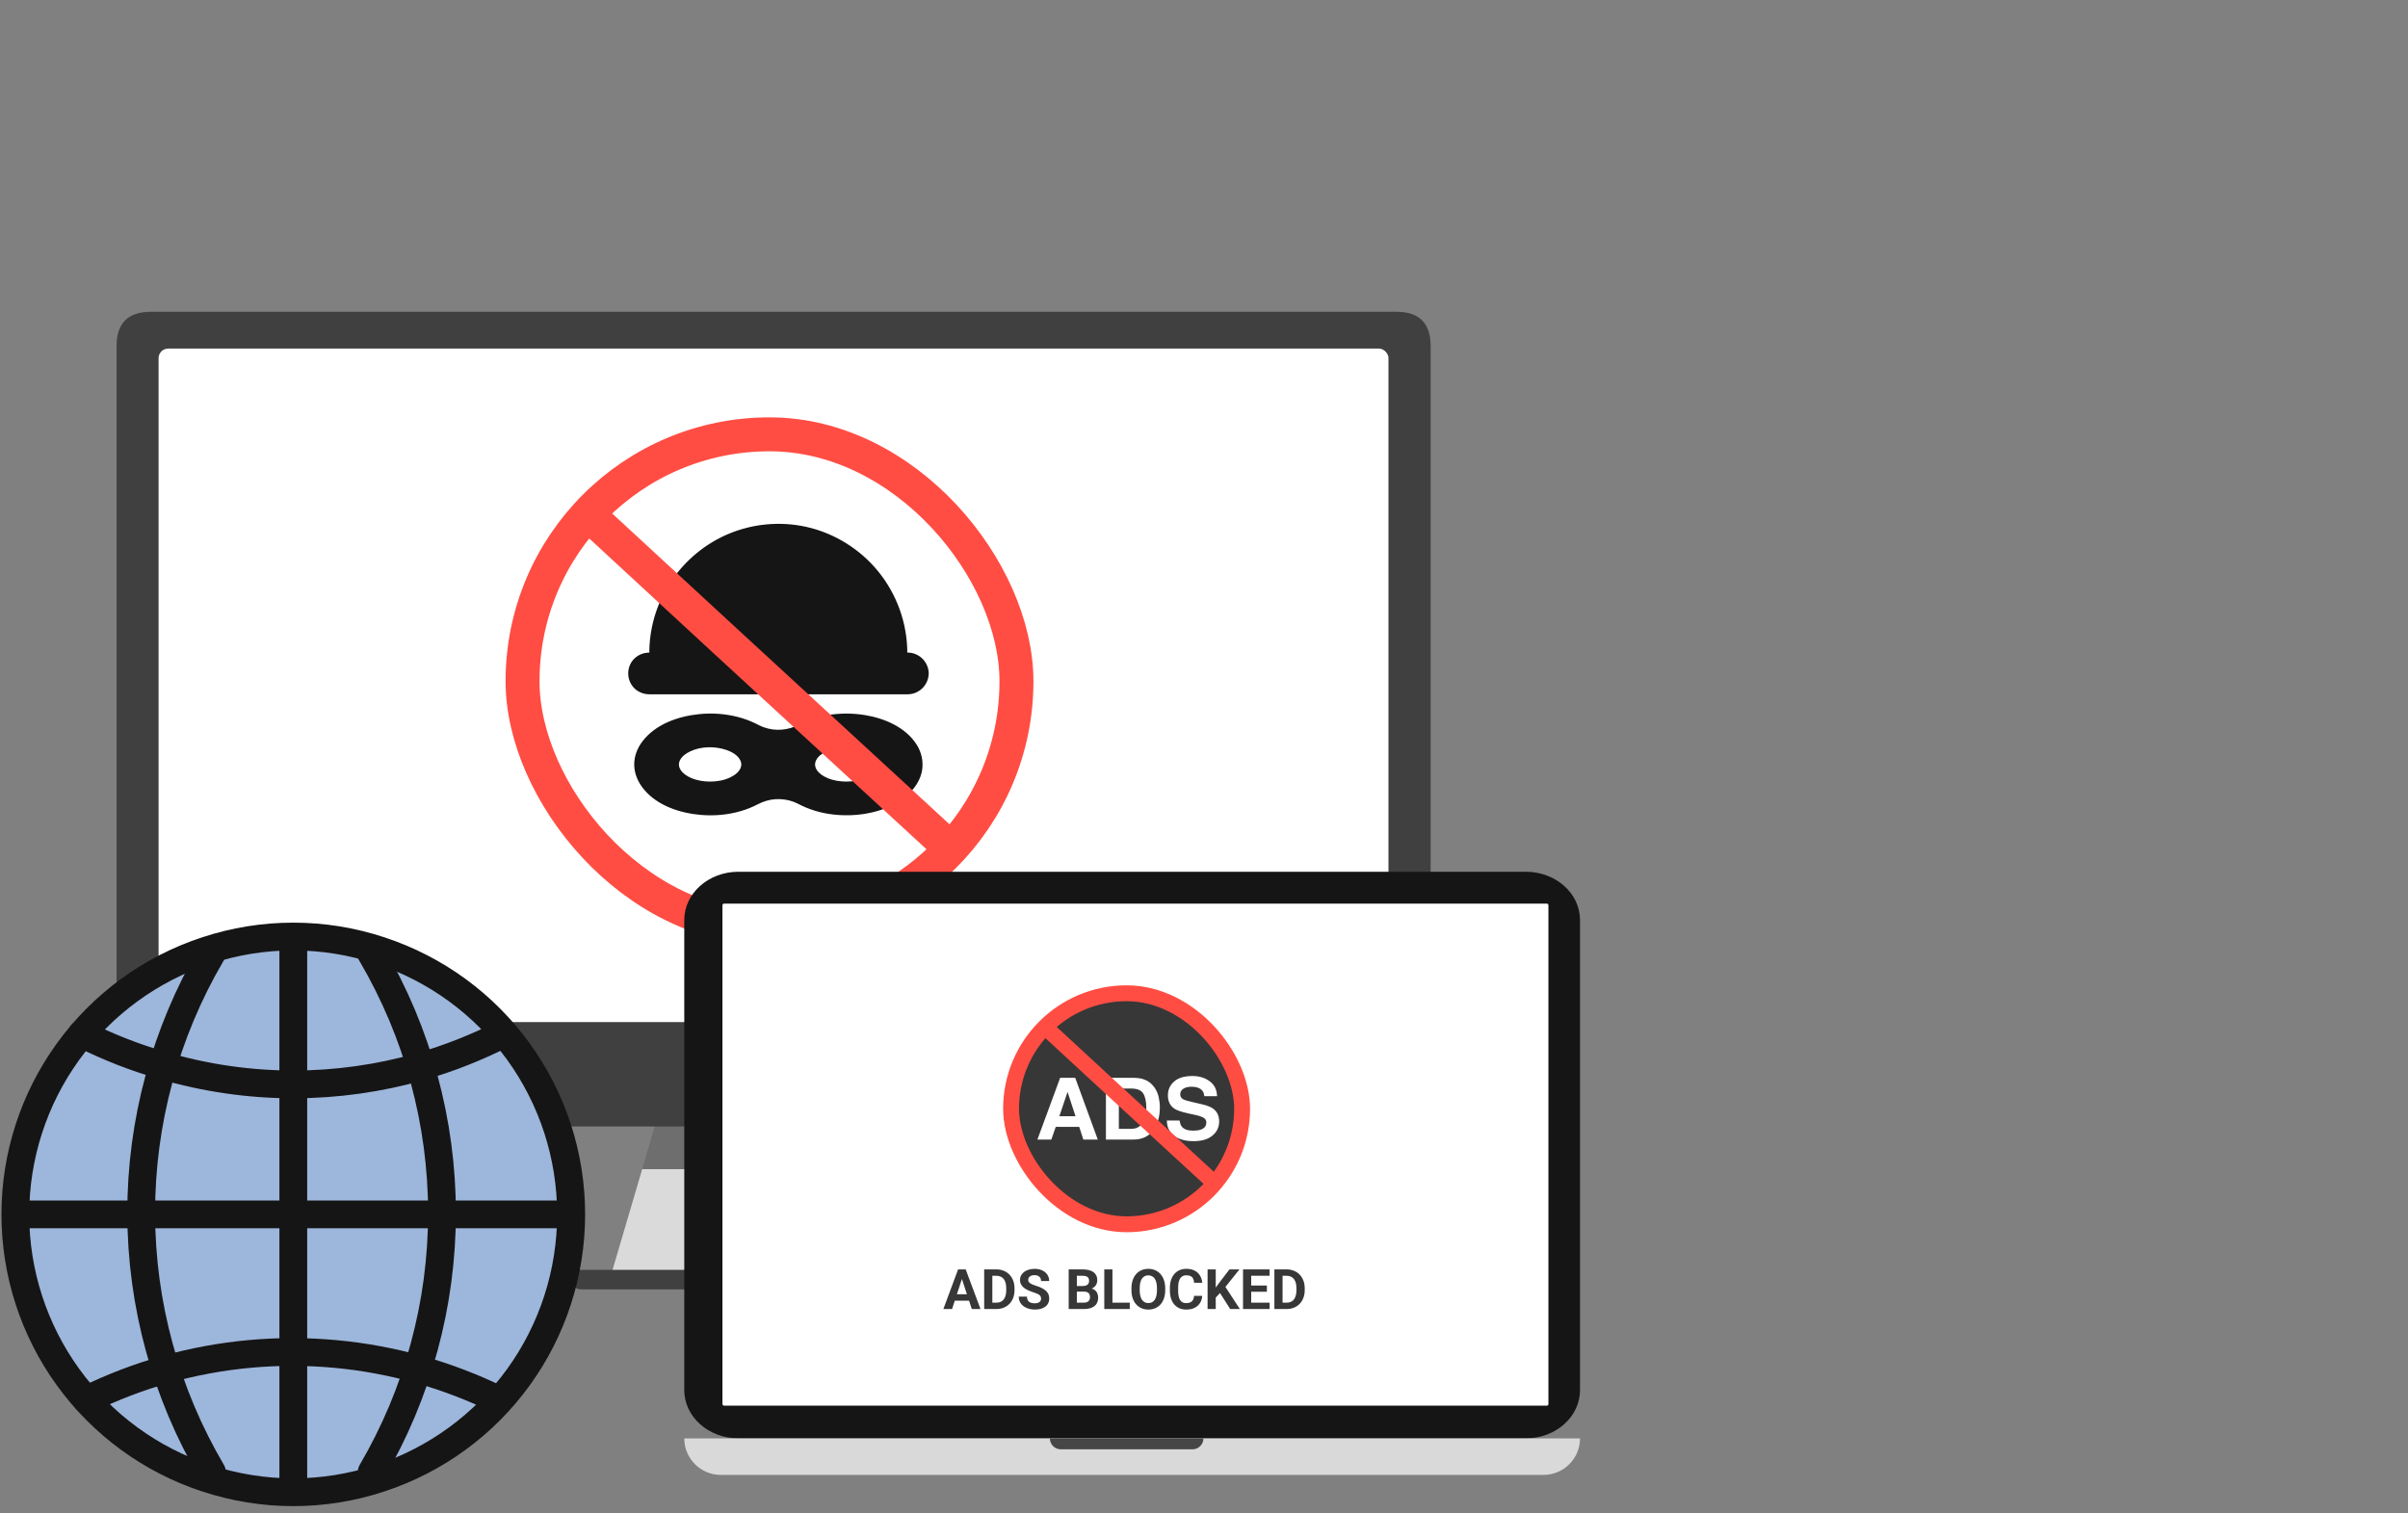 <svg width="479" height="301" viewBox="0 0 479 301" fill="none" xmlns="http://www.w3.org/2000/svg">
<rect x="0" y="0" width="479" height="301" fill="#808080" stroke="none"/>
<path d="M127.747 232.586L121.279 254.564H187.621L181.153 232.586H127.747Z" fill="#DADADA"/>
<path d="M131.081 221.277L127.75 232.586H181.156L177.845 221.277H131.081Z" fill="#6E6E6E"/>
<path d="M114.165 253.197C113.985 253.377 113.842 253.591 113.746 253.827C113.649 254.063 113.601 254.316 113.604 254.571C113.6 254.824 113.648 255.074 113.744 255.307C113.841 255.54 113.984 255.751 114.165 255.927C114.343 256.112 114.556 256.26 114.793 256.36C115.029 256.46 115.283 256.51 115.54 256.508H192.997C193.507 256.495 193.992 256.287 194.352 255.927C194.713 255.566 194.921 255.081 194.933 254.571C194.935 254.315 194.885 254.06 194.785 253.824C194.685 253.587 194.538 253.374 194.352 253.197C194.177 253.015 193.966 252.872 193.733 252.775C193.5 252.679 193.249 252.631 192.997 252.635H115.54C115.285 252.632 115.032 252.68 114.796 252.777C114.56 252.873 114.345 253.016 114.165 253.197Z" fill="#404040"/>
<path d="M284.582 68.83C284.582 64.299 282.317 62.033 277.786 62.033H29.988C25.457 62.033 23.191 64.299 23.191 68.83V217.309C23.191 221.84 25.457 224.105 29.988 224.105H277.786C282.317 224.105 284.582 221.84 284.582 217.309V68.83ZM273.778 69.779C274.933 69.779 275.869 70.715 275.869 71.87V195.486C275.869 196.641 274.933 197.577 273.778 197.577H33.996C32.841 197.577 31.904 196.641 31.904 195.486V71.87C31.904 70.715 32.841 69.779 33.996 69.779H273.778Z" fill="#404040"/>
<path d="M271.683 197.578C273.993 197.578 275.865 195.706 275.865 193.396V73.962C275.865 71.652 273.993 69.779 271.683 69.779H36.083C33.773 69.779 31.9 71.652 31.9 73.962V193.396C31.9 195.706 33.773 197.578 36.083 197.578H271.683Z" fill="white"/>
<g clip-path="url(#clip0_48_613)">
<path d="M31.545 69.352H276.191V201.433C276.191 202.485 275.338 203.338 274.286 203.338H33.45C32.398 203.338 31.545 202.485 31.545 201.433V69.352Z" fill="white"/>
<rect x="103.945" y="86.406" width="98.251" height="98.252" rx="49.126" stroke="#FF4D43" stroke-width="6.753"/>
<path d="M168.341 142.627C164.871 142.627 161.68 143.425 159.187 144.754C156.441 146.217 153.151 146.217 150.406 144.754C147.913 143.425 144.722 142.627 141.252 142.627C133.255 142.627 126.773 146.861 126.773 152.08C126.773 157.298 133.261 161.533 141.258 161.533C144.728 161.533 147.919 160.735 150.412 159.405C153.158 157.943 156.448 157.943 159.194 159.405C161.686 160.735 164.877 161.533 168.347 161.533C176.344 161.533 182.826 157.298 182.826 152.08C182.826 146.861 176.338 142.627 168.341 142.627ZM141.258 156.148C137.469 156.148 134.392 154.327 134.392 152.08C134.392 149.833 137.463 148.011 141.258 148.011C145.054 148.011 148.125 149.833 148.125 152.08C148.125 154.327 145.048 156.148 141.258 156.148ZM168.341 156.148C164.552 156.148 161.474 154.327 161.474 152.08C161.474 149.833 164.545 148.011 168.341 148.011C172.136 148.011 175.208 149.833 175.208 152.08C175.208 154.327 172.13 156.148 168.341 156.148Z" fill="#151515"/>
<path d="M168.38 141.961C165.754 141.967 163.095 142.393 160.649 143.37C159.512 143.822 158.462 144.487 157.285 144.832C156.128 145.171 154.912 145.271 153.715 145.118C153.104 145.038 152.499 144.886 151.914 144.679C151.342 144.48 150.824 144.188 150.285 143.928C149.168 143.383 147.998 142.958 146.802 142.645C144.276 141.994 141.61 141.808 139.018 142.08C134.903 142.506 130.442 144.055 127.83 147.445C126.766 148.821 126.108 150.509 126.161 152.264C126.214 154.039 126.959 155.675 128.076 157.031C130.801 160.334 135.368 161.797 139.496 162.129C142.102 162.342 144.774 162.109 147.287 161.385C148.464 161.046 149.614 160.594 150.697 160.029C151.781 159.464 152.951 159.085 154.181 158.998C155.417 158.912 156.647 159.078 157.817 159.497C158.382 159.703 158.9 159.995 159.439 160.255C159.997 160.521 160.569 160.767 161.147 160.973C163.607 161.87 166.266 162.242 168.878 162.189C173.166 162.096 177.853 160.826 180.97 157.722C182.2 156.492 183.164 154.923 183.43 153.188C183.696 151.453 183.31 149.718 182.393 148.223C180.226 144.699 175.925 142.878 171.996 142.253C170.8 142.06 169.59 141.967 168.38 141.961C167.522 141.961 167.522 143.29 168.38 143.29C172.408 143.297 176.862 144.36 179.86 147.206C181.037 148.322 181.848 149.625 182.134 151.214C182.24 151.819 182.2 152.69 182.054 153.321C181.868 154.112 181.595 154.731 181.143 155.422C180.226 156.831 178.797 157.961 177.288 158.779C175.433 159.783 173.359 160.388 171.272 160.68C168.845 161.013 166.332 160.926 163.939 160.408C162.809 160.162 161.679 159.823 160.615 159.351C159.492 158.859 158.455 158.247 157.252 157.948C154.786 157.336 152.253 157.715 150.013 158.885C147.925 159.975 145.579 160.587 143.239 160.787C138.951 161.165 134.271 160.361 130.755 157.755C130.083 157.257 129.458 156.658 128.933 156C128.508 155.468 128.062 154.697 127.843 154.086C127.564 153.308 127.457 152.676 127.484 151.865C127.511 151.187 127.697 150.383 127.963 149.771C129.465 146.395 133.294 144.56 136.764 143.782C139.117 143.257 141.564 143.164 143.957 143.456C145.16 143.603 146.356 143.868 147.507 144.241C148.045 144.414 148.577 144.606 149.095 144.839C149.614 145.072 150.106 145.351 150.618 145.584C152.911 146.634 155.55 146.82 157.95 146.022C159.06 145.657 160.057 145.025 161.141 144.6C162.264 144.161 163.427 143.842 164.611 143.623C165.854 143.396 167.11 143.297 168.367 143.29C169.237 143.29 169.237 141.961 168.38 141.961Z" fill="#151515"/>
<path d="M141.253 155.494C139.99 155.487 138.72 155.294 137.55 154.802C136.712 154.457 135.855 153.898 135.403 153.187C135.35 153.101 135.296 153.008 135.25 152.915C135.23 152.875 135.21 152.835 135.19 152.788C135.23 152.875 135.183 152.768 135.183 152.762C135.104 152.529 135.07 152.369 135.057 152.223C135.044 151.997 135.057 151.864 135.09 151.738C135.11 151.651 135.13 151.565 135.163 151.479C135.21 151.332 135.183 151.399 135.25 151.259C135.655 150.455 136.433 149.903 137.284 149.491C139.471 148.447 142.243 148.427 144.51 149.205C145.447 149.524 146.365 150.023 146.976 150.801C147.176 151.06 147.342 151.379 147.422 151.731C147.455 151.871 147.468 151.984 147.455 152.217C147.455 152.263 147.448 152.303 147.441 152.349C147.455 152.243 147.441 152.349 147.435 152.369C147.408 152.489 147.375 152.609 147.342 152.722C147.308 152.828 147.322 152.795 147.249 152.934C147.189 153.047 147.122 153.16 147.049 153.267C146.943 153.42 146.797 153.579 146.624 153.752C146.238 154.124 145.766 154.41 145.268 154.656C144.025 155.261 142.615 155.487 141.253 155.494C140.395 155.5 140.395 156.83 141.253 156.823C142.755 156.817 144.257 156.551 145.64 155.946C146.69 155.487 147.707 154.776 148.306 153.772C148.864 152.828 148.917 151.711 148.465 150.714C147.987 149.664 146.989 148.886 145.972 148.388C143.406 147.125 140.136 147.005 137.457 147.989C135.429 148.733 133.056 150.588 133.874 153.047C134.279 154.277 135.323 155.175 136.446 155.746C137.922 156.498 139.597 156.81 141.246 156.817C142.11 156.823 142.11 155.494 141.253 155.494ZM168.335 155.494C167.072 155.487 165.802 155.294 164.632 154.802C163.794 154.457 162.937 153.898 162.485 153.187C162.432 153.101 162.379 153.008 162.332 152.915C162.312 152.875 162.292 152.835 162.272 152.788C162.312 152.875 162.266 152.768 162.266 152.762C162.186 152.529 162.152 152.369 162.139 152.223C162.126 151.997 162.139 151.864 162.172 151.738C162.192 151.651 162.212 151.565 162.246 151.479C162.292 151.332 162.266 151.399 162.332 151.259C162.737 150.455 163.515 149.903 164.366 149.491C166.553 148.447 169.325 148.427 171.592 149.205C172.529 149.524 173.447 150.023 174.058 150.801C174.258 151.06 174.424 151.379 174.504 151.731C174.537 151.871 174.55 151.984 174.537 152.217C174.537 152.263 174.53 152.303 174.524 152.349C174.537 152.243 174.524 152.349 174.517 152.369C174.49 152.489 174.457 152.609 174.424 152.722C174.391 152.828 174.404 152.795 174.331 152.934C174.271 153.047 174.205 153.16 174.131 153.267C174.025 153.42 173.879 153.579 173.706 153.752C173.32 154.124 172.848 154.41 172.35 154.656C171.107 155.261 169.697 155.487 168.335 155.494C167.477 155.5 167.477 156.83 168.335 156.823C169.837 156.817 171.339 156.551 172.722 155.946C173.772 155.487 174.79 154.776 175.388 153.772C175.946 152.828 175.999 151.711 175.547 150.714C175.069 149.664 174.072 148.886 173.054 148.388C170.489 147.125 167.218 147.005 164.539 147.989C162.511 148.733 160.138 150.588 160.956 153.047C161.361 154.277 162.405 155.175 163.529 155.746C165.004 156.498 166.679 156.81 168.328 156.817C169.192 156.823 169.192 155.494 168.335 155.494ZM179.788 129.887V130.492H129.799V129.887C129.799 116.14 141.046 104.893 154.794 104.893C161.667 104.893 167.916 107.704 172.443 112.238C176.97 116.772 179.788 123.014 179.788 129.887Z" fill="#151515"/>
<path d="M179.152 129.866C179.152 130.065 179.152 130.265 179.152 130.464C179.371 130.245 179.597 130.019 179.816 129.799C179.371 129.799 178.926 129.799 178.48 129.799C177.27 129.799 176.061 129.799 174.851 129.799C173.049 129.799 171.254 129.799 169.453 129.799C167.266 129.799 165.079 129.799 162.898 129.799C160.505 129.799 158.112 129.799 155.719 129.799C153.299 129.799 150.886 129.799 148.467 129.799C146.206 129.799 143.94 129.799 141.679 129.799C139.778 129.799 137.87 129.799 135.969 129.799C134.6 129.799 133.23 129.799 131.861 129.799C131.216 129.799 130.558 129.759 129.913 129.799C129.887 129.799 129.86 129.799 129.827 129.799C130.046 130.019 130.272 130.245 130.492 130.464C130.492 128.257 130.684 126.097 131.223 123.956C131.788 121.709 132.679 119.555 133.855 117.561C136.189 113.606 139.632 110.355 143.714 108.235C148.081 105.968 153.113 105.097 157.986 105.735C163.444 106.446 168.562 109.085 172.365 113.054C176.167 117.016 178.587 122.248 179.059 127.725C179.118 128.436 179.152 129.154 179.152 129.866C179.152 130.723 180.481 130.723 180.481 129.866C180.468 123.963 178.401 118.232 174.678 113.659C171.075 109.232 165.963 106.054 160.386 104.818C155.167 103.661 149.676 104.18 144.764 106.28C140.303 108.188 136.441 111.386 133.682 115.374C130.857 119.456 129.282 124.348 129.169 129.307C129.162 129.693 129.162 130.078 129.162 130.471C129.162 130.83 129.468 131.135 129.827 131.135C130.272 131.135 130.718 131.135 131.163 131.135C132.373 131.135 133.583 131.135 134.793 131.135C136.594 131.135 138.389 131.135 140.19 131.135C142.377 131.135 144.564 131.135 146.745 131.135C149.138 131.135 151.531 131.135 153.924 131.135C156.344 131.135 158.757 131.135 161.177 131.135C163.437 131.135 165.704 131.135 167.964 131.135C169.865 131.135 171.773 131.135 173.674 131.135C175.044 131.135 176.413 131.135 177.782 131.135C178.434 131.135 179.085 131.149 179.73 131.135C179.757 131.135 179.783 131.135 179.816 131.135C180.175 131.135 180.481 130.83 180.481 130.471C180.481 130.271 180.481 130.072 180.481 129.872C180.481 129.008 179.152 129.008 179.152 129.866Z" fill="#151515"/>
<path d="M184.075 133.988C184.075 134.952 183.682 135.816 183.044 136.454C182.413 137.086 181.535 137.478 180.571 137.478H129.106C127.185 137.478 125.609 135.909 125.609 133.988C125.609 133.024 126.002 132.16 126.64 131.522C127.271 130.89 128.149 130.498 129.113 130.498H180.585C182.499 130.491 184.075 132.06 184.075 133.988Z" fill="#151515"/>
<path d="M183.416 133.992C183.389 135.561 182.119 136.798 180.557 136.811C180.351 136.811 180.138 136.811 179.932 136.811C178.789 136.811 177.646 136.811 176.502 136.811C174.601 136.811 172.693 136.811 170.792 136.811C168.372 136.811 165.959 136.811 163.539 136.811C160.867 136.811 158.195 136.811 155.522 136.811C152.817 136.811 150.118 136.811 147.412 136.811C144.94 136.811 142.46 136.811 139.987 136.811C137.986 136.811 135.985 136.811 133.984 136.811C132.701 136.811 131.425 136.811 130.142 136.811C129.105 136.811 128.095 136.864 127.25 136.1C125.795 134.783 126.08 132.41 127.822 131.479C128.314 131.22 128.839 131.16 129.378 131.16C130.302 131.16 131.219 131.16 132.143 131.16C133.885 131.16 135.626 131.16 137.368 131.16C139.681 131.16 142.001 131.16 144.315 131.16C146.947 131.16 149.58 131.16 152.205 131.16C154.924 131.16 157.65 131.16 160.369 131.16C162.921 131.16 165.474 131.16 168.033 131.16C170.174 131.16 172.314 131.16 174.455 131.16C175.93 131.16 177.413 131.16 178.889 131.16C179.46 131.16 180.025 131.154 180.597 131.16C182.133 131.18 183.389 132.437 183.416 133.992C183.429 134.85 184.758 134.85 184.745 133.992C184.719 131.885 183.136 130.11 181.042 129.857C180.763 129.824 180.491 129.824 180.212 129.824C179.188 129.824 178.164 129.824 177.14 129.824C175.286 129.824 173.431 129.824 171.576 129.824C169.163 129.824 166.757 129.824 164.344 129.824C161.618 129.824 158.899 129.824 156.174 129.824C153.422 129.824 150.67 129.824 147.911 129.824C145.365 129.824 142.819 129.824 140.273 129.824C138.219 129.824 136.158 129.824 134.104 129.824C132.781 129.824 131.458 129.824 130.142 129.824C129.843 129.824 129.544 129.824 129.245 129.824C128.141 129.824 127.098 130.183 126.28 130.934C124.591 132.477 124.538 135.162 126.08 136.817C126.885 137.682 128.022 138.127 129.198 138.127C129.983 138.127 130.767 138.127 131.558 138.127C133.233 138.127 134.915 138.127 136.59 138.127C138.89 138.127 141.184 138.127 143.484 138.127C146.156 138.127 148.828 138.127 151.501 138.127C154.266 138.127 157.038 138.127 159.804 138.127C162.423 138.127 165.048 138.127 167.668 138.127C169.861 138.127 172.062 138.127 174.255 138.127C175.778 138.127 177.307 138.127 178.829 138.127C179.414 138.127 179.992 138.134 180.577 138.127C182.857 138.1 184.705 136.259 184.738 133.979C184.758 133.135 183.429 133.135 183.416 133.992Z" fill="#151515"/>
<path d="M116.535 101.912C117.119 102.495 165.561 147.167 189.381 169.042" stroke="#FF4D43" stroke-width="6.753"/>
</g>
<path fill-rule="evenodd" clip-rule="evenodd" d="M146.857 173.43H303.555C309.481 173.445 314.28 177.725 314.297 183.009V276.567C314.287 281.855 309.486 286.142 303.555 286.157H146.857C140.932 286.142 136.132 281.862 136.115 276.578V183.009C136.132 177.725 140.932 173.445 146.857 173.43Z" fill="#151515"/>
<path fill-rule="evenodd" clip-rule="evenodd" d="M143.709 279.3V180.119C143.709 179.928 143.841 179.771 144.002 179.771H307.719C307.88 179.771 308.012 179.928 308.012 180.119V279.3C308.012 279.496 307.88 279.653 307.719 279.653H144.002C143.841 279.625 143.709 279.468 143.709 279.3Z" fill="white"/>
<path d="M136.115 286.156H314.297V286.156C314.297 290.173 311.041 293.429 307.024 293.429H143.388C139.371 293.429 136.115 290.173 136.115 286.156V286.156Z" fill="#D9D9D9"/>
<path d="M208.84 286.156H239.385V286.156C239.385 287.361 238.408 288.338 237.203 288.338H211.022C209.817 288.338 208.84 287.361 208.84 286.156V286.156Z" fill="#464646"/>
<rect x="201.122" y="197.605" width="45.958" height="45.958" rx="22.979" fill="#373737" stroke="#FF4D43" stroke-width="3.159"/>
<path d="M214.682 224.185H210.01L209.132 226.711H206.361L210.887 214.425H213.881L218.373 226.711H215.499L214.682 224.185ZM213.942 222.068L212.358 217.234L210.724 222.068H213.942Z" fill="white"/>
<path d="M225.454 226.711H219.99V214.425H225.454C226.24 214.436 226.894 214.525 227.416 214.692C228.305 214.975 229.025 215.495 229.575 216.25C230.017 216.861 230.318 217.523 230.479 218.234C230.64 218.945 230.72 219.623 230.72 220.268C230.72 221.902 230.381 223.285 229.705 224.419C228.787 225.947 227.37 226.711 225.454 226.711ZM227.424 217.559C227.017 216.892 226.211 216.559 225.007 216.559H222.563V224.577H225.007C226.257 224.577 227.129 223.98 227.622 222.785C227.892 222.129 228.027 221.349 228.027 220.443C228.027 219.193 227.826 218.231 227.424 217.559Z" fill="white"/>
<path d="M237.328 224.936C237.953 224.936 238.461 224.869 238.851 224.735C239.591 224.48 239.961 224.005 239.961 223.31C239.961 222.905 239.777 222.591 239.41 222.368C239.043 222.152 238.467 221.96 237.681 221.793L236.338 221.501C235.019 221.212 234.107 220.899 233.602 220.56C232.748 219.993 232.32 219.106 232.32 217.901C232.32 216.8 232.733 215.886 233.559 215.158C234.385 214.43 235.598 214.066 237.199 214.066C238.535 214.066 239.674 214.411 240.615 215.1C241.561 215.783 242.057 216.778 242.103 218.084H239.556C239.51 217.345 239.178 216.82 238.558 216.509C238.145 216.303 237.632 216.2 237.018 216.2C236.336 216.2 235.791 216.334 235.383 216.6C234.976 216.867 234.772 217.239 234.772 217.717C234.772 218.156 234.973 218.484 235.375 218.701C235.633 218.845 236.184 219.015 237.027 219.209L239.212 219.718C240.17 219.94 240.893 220.237 241.38 220.61C242.138 221.187 242.516 222.024 242.516 223.118C242.516 224.241 242.072 225.174 241.183 225.919C240.299 226.658 239.049 227.028 237.431 227.028C235.779 227.028 234.48 226.664 233.533 225.936C232.587 225.202 232.114 224.196 232.114 222.918H234.643C234.724 223.48 234.881 223.899 235.117 224.177C235.547 224.683 236.284 224.936 237.328 224.936Z" fill="white"/>
<path d="M207.031 203.537C207.304 203.81 229.963 224.705 241.105 234.938" stroke="#FF4D43" stroke-width="3.159"/>
<path d="M191.527 253.887L189.383 260.424H187.655L190.585 252.539H191.684L191.527 253.887ZM193.309 260.424L191.159 253.887L190.986 252.539H192.096L195.042 260.424H193.309ZM193.211 257.489V258.761H189.047V257.489H193.211ZM198.194 260.424H196.477L196.488 259.157H198.194C198.62 259.157 198.979 259.061 199.271 258.87C199.564 258.675 199.784 258.391 199.932 258.019C200.083 257.648 200.159 257.198 200.159 256.671V256.286C200.159 255.882 200.116 255.526 200.029 255.22C199.946 254.913 199.822 254.655 199.656 254.445C199.49 254.236 199.286 254.079 199.044 253.974C198.802 253.866 198.524 253.812 198.21 253.812H196.444V252.539H198.21C198.737 252.539 199.219 252.629 199.656 252.81C200.096 252.987 200.477 253.241 200.798 253.573C201.12 253.905 201.367 254.303 201.54 254.765C201.717 255.223 201.806 255.734 201.806 256.297V256.671C201.806 257.231 201.717 257.741 201.54 258.204C201.367 258.666 201.12 259.063 200.798 259.395C200.481 259.723 200.1 259.978 199.656 260.158C199.215 260.335 198.728 260.424 198.194 260.424ZM197.397 252.539V260.424H195.773V252.539H197.397ZM207.091 258.361C207.091 258.22 207.069 258.093 207.026 257.981C206.986 257.866 206.911 257.761 206.799 257.667C206.687 257.57 206.53 257.474 206.327 257.38C206.125 257.286 205.864 257.189 205.542 257.088C205.185 256.972 204.845 256.842 204.524 256.698C204.206 256.554 203.925 256.386 203.679 256.194C203.437 255.999 203.246 255.774 203.105 255.517C202.968 255.261 202.9 254.963 202.9 254.624C202.9 254.295 202.972 253.998 203.116 253.73C203.261 253.46 203.463 253.229 203.723 253.037C203.983 252.842 204.289 252.692 204.643 252.588C205.001 252.483 205.392 252.431 205.818 252.431C206.4 252.431 206.907 252.535 207.34 252.745C207.773 252.954 208.109 253.241 208.347 253.606C208.589 253.97 208.71 254.387 208.71 254.857H207.096C207.096 254.626 207.048 254.424 206.95 254.25C206.856 254.073 206.712 253.934 206.517 253.833C206.326 253.732 206.084 253.682 205.791 253.682C205.51 253.682 205.275 253.725 205.087 253.812C204.9 253.895 204.759 254.008 204.665 254.153C204.571 254.294 204.524 254.452 204.524 254.629C204.524 254.763 204.557 254.884 204.622 254.992C204.69 255.1 204.791 255.202 204.925 255.295C205.058 255.389 205.223 255.478 205.418 255.561C205.613 255.644 205.838 255.725 206.095 255.804C206.524 255.934 206.902 256.081 207.226 256.243C207.555 256.406 207.829 256.588 208.05 256.79C208.27 256.992 208.436 257.222 208.548 257.478C208.66 257.734 208.716 258.025 208.716 258.35C208.716 258.693 208.649 259 208.515 259.27C208.382 259.541 208.189 259.77 207.936 259.958C207.683 260.146 207.382 260.288 207.031 260.386C206.681 260.483 206.29 260.532 205.856 260.532C205.466 260.532 205.082 260.482 204.703 260.381C204.324 260.276 203.979 260.119 203.668 259.909C203.362 259.7 203.116 259.433 202.932 259.108C202.748 258.783 202.656 258.398 202.656 257.954H204.286C204.286 258.2 204.324 258.407 204.4 258.577C204.475 258.747 204.582 258.884 204.719 258.989C204.86 259.093 205.026 259.169 205.217 259.216C205.412 259.263 205.625 259.287 205.856 259.287C206.138 259.287 206.369 259.247 206.55 259.167C206.734 259.088 206.869 258.978 206.956 258.837C207.046 258.696 207.091 258.537 207.091 258.361ZM215.669 256.963H213.644L213.633 255.848H215.333C215.633 255.848 215.878 255.81 216.07 255.734C216.261 255.655 216.404 255.541 216.498 255.393C216.595 255.241 216.644 255.057 216.644 254.841C216.644 254.595 216.597 254.396 216.503 254.245C216.413 254.093 216.27 253.983 216.075 253.914C215.884 253.846 215.637 253.812 215.333 253.812H214.207V260.424H212.582V252.539H215.333C215.792 252.539 216.202 252.582 216.563 252.669C216.927 252.756 217.236 252.887 217.489 253.064C217.741 253.241 217.935 253.465 218.068 253.736C218.202 254.003 218.268 254.321 218.268 254.689C218.268 255.014 218.194 255.313 218.046 255.588C217.902 255.862 217.673 256.086 217.359 256.259C217.048 256.433 216.642 256.528 216.14 256.546L215.669 256.963ZM215.599 260.424H213.2L213.833 259.157H215.599C215.884 259.157 216.117 259.111 216.297 259.021C216.478 258.927 216.611 258.801 216.698 258.642C216.785 258.483 216.828 258.301 216.828 258.095C216.828 257.864 216.788 257.664 216.709 257.494C216.633 257.324 216.51 257.194 216.341 257.104C216.171 257.01 215.947 256.963 215.669 256.963H214.104L214.115 255.848H216.064L216.438 256.286C216.918 256.279 217.305 256.364 217.597 256.541C217.893 256.714 218.108 256.94 218.241 257.218C218.379 257.496 218.447 257.794 218.447 258.111C218.447 258.617 218.337 259.043 218.117 259.389C217.897 259.732 217.573 259.991 217.147 260.164C216.725 260.337 216.209 260.424 215.599 260.424ZM224.734 259.157V260.424H220.765V259.157H224.734ZM221.29 252.539V260.424H219.666V252.539H221.29ZM231.785 256.297V256.671C231.785 257.27 231.704 257.808 231.542 258.285C231.379 258.761 231.15 259.167 230.854 259.503C230.558 259.835 230.204 260.09 229.792 260.267C229.385 260.444 228.931 260.532 228.433 260.532C227.939 260.532 227.486 260.444 227.074 260.267C226.666 260.09 226.312 259.835 226.013 259.503C225.713 259.167 225.48 258.761 225.314 258.285C225.151 257.808 225.07 257.27 225.07 256.671V256.297C225.07 255.694 225.151 255.156 225.314 254.683C225.476 254.207 225.706 253.801 226.002 253.465C226.301 253.129 226.655 252.873 227.063 252.696C227.475 252.519 227.928 252.431 228.422 252.431C228.921 252.431 229.374 252.519 229.782 252.696C230.193 252.873 230.547 253.129 230.843 253.465C231.143 253.801 231.374 254.207 231.536 254.683C231.702 255.156 231.785 255.694 231.785 256.297ZM230.144 256.671V256.286C230.144 255.868 230.107 255.499 230.031 255.182C229.955 254.864 229.843 254.597 229.695 254.38C229.547 254.164 229.366 254.001 229.153 253.893C228.94 253.781 228.697 253.725 228.422 253.725C228.148 253.725 227.904 253.781 227.691 253.893C227.482 254.001 227.303 254.164 227.155 254.38C227.011 254.597 226.901 254.864 226.825 255.182C226.749 255.499 226.711 255.868 226.711 256.286V256.671C226.711 257.086 226.749 257.454 226.825 257.776C226.901 258.093 227.013 258.362 227.161 258.583C227.309 258.799 227.489 258.963 227.702 259.075C227.915 259.187 228.159 259.243 228.433 259.243C228.708 259.243 228.951 259.187 229.164 259.075C229.377 258.963 229.556 258.799 229.7 258.583C229.845 258.362 229.955 258.093 230.031 257.776C230.107 257.454 230.144 257.086 230.144 256.671ZM237.526 257.808H239.145C239.112 258.339 238.966 258.81 238.706 259.222C238.45 259.633 238.091 259.954 237.629 260.186C237.17 260.417 236.618 260.532 235.971 260.532C235.466 260.532 235.013 260.445 234.612 260.272C234.211 260.095 233.869 259.843 233.583 259.514C233.302 259.186 233.087 258.788 232.939 258.323C232.791 257.857 232.717 257.335 232.717 256.758V256.211C232.717 255.633 232.793 255.111 232.944 254.646C233.1 254.176 233.32 253.777 233.605 253.449C233.894 253.12 234.239 252.868 234.639 252.691C235.04 252.514 235.488 252.425 235.982 252.425C236.639 252.425 237.194 252.544 237.645 252.783C238.1 253.021 238.452 253.349 238.701 253.768C238.954 254.187 239.105 254.664 239.156 255.198H237.531C237.513 254.88 237.45 254.611 237.342 254.391C237.233 254.167 237.069 253.999 236.849 253.887C236.632 253.772 236.343 253.714 235.982 253.714C235.712 253.714 235.475 253.765 235.273 253.866C235.071 253.967 234.901 254.12 234.764 254.326C234.627 254.532 234.524 254.792 234.455 255.106C234.39 255.416 234.358 255.781 234.358 256.2V256.758C234.358 257.166 234.388 257.525 234.45 257.835C234.511 258.142 234.605 258.402 234.731 258.615C234.861 258.824 235.027 258.983 235.23 259.092C235.435 259.196 235.683 259.249 235.971 259.249C236.311 259.249 236.591 259.195 236.811 259.086C237.031 258.978 237.199 258.817 237.315 258.604C237.434 258.391 237.504 258.126 237.526 257.808ZM241.836 252.539V260.424H240.212V252.539H241.836ZM246.559 252.539L243.434 256.433L241.631 258.371L241.338 256.833L242.557 255.165L244.566 252.539H246.559ZM244.712 260.424L242.389 256.779L243.591 255.772L246.634 260.424H244.712ZM252.554 259.157V260.424H248.357V259.157H252.554ZM248.887 252.539V260.424H247.263V252.539H248.887ZM252.007 255.75V256.985H248.357V255.75H252.007ZM252.548 252.539V253.812H248.357V252.539H252.548ZM255.922 260.424H254.205L254.216 259.157H255.922C256.348 259.157 256.707 259.061 257 258.87C257.292 258.675 257.512 258.391 257.66 258.019C257.812 257.648 257.888 257.198 257.888 256.671V256.286C257.888 255.882 257.844 255.526 257.758 255.22C257.675 254.913 257.55 254.655 257.384 254.445C257.218 254.236 257.014 254.079 256.772 253.974C256.53 253.866 256.252 253.812 255.938 253.812H254.173V252.539H255.938C256.465 252.539 256.947 252.629 257.384 252.81C257.825 252.987 258.205 253.241 258.527 253.573C258.848 253.905 259.095 254.303 259.269 254.765C259.446 255.223 259.534 255.734 259.534 256.297V256.671C259.534 257.231 259.446 257.741 259.269 258.204C259.095 258.666 258.848 259.063 258.527 259.395C258.209 259.723 257.828 259.978 257.384 260.158C256.944 260.335 256.456 260.424 255.922 260.424ZM255.126 252.539V260.424H253.501V252.539H255.126Z" fill="#373737"/>
<g clip-path="url(#clip1_48_613)">
<rect x="3.094" y="185.242" width="110.497" height="110.497" rx="55.249" fill="#9DB6DB"/>
<path d="M75.634 294.082C86.679 290.441 96.295 283.408 103.11 273.984C109.925 264.56 113.592 253.225 113.589 241.595C113.592 229.965 109.925 218.631 103.11 209.207C96.295 199.782 86.679 192.749 75.634 189.109M75.634 294.082C64.405 297.803 52.276 297.803 41.048 294.082C29.994 290.448 20.37 283.418 13.547 273.994C6.724 264.569 3.051 253.231 3.051 241.595C3.051 229.96 6.724 218.622 13.547 209.197C20.37 199.772 29.994 192.742 41.048 189.109C52.276 185.388 64.405 185.388 75.634 189.109M75.634 294.082C86.687 290.448 96.311 283.418 103.135 273.994C109.958 264.569 113.631 253.231 113.631 241.595C113.631 229.96 109.958 218.622 103.135 209.197C96.311 199.772 86.687 192.742 75.634 189.109" stroke="#151515" stroke-width="5.525" stroke-linecap="round" stroke-linejoin="round"/>
<path d="M58.342 189.109V294.082" stroke="#151515" stroke-width="5.525" stroke-linecap="round" stroke-linejoin="round"/>
<path d="M16.303 205.684C21.451 208.285 26.834 210.394 32.38 211.982C40.813 214.465 49.557 215.73 58.347 215.739C66.895 215.735 75.402 214.545 83.623 212.203C89.343 210.55 94.892 208.358 100.198 205.656M17.214 278.474C22.287 275.982 27.576 273.957 33.015 272.424C55.116 266.236 78.723 268.42 99.314 278.557" stroke="#151515" stroke-width="5.525" stroke-linecap="round" stroke-linejoin="round"/>
<path d="M5.855 241.596H110.828" stroke="#151515" stroke-width="5.525" stroke-linecap="round" stroke-linejoin="round"/>
<path d="M73.502 189.109L73.945 189.883C83.096 205.49 87.921 223.255 87.921 241.347C87.921 259.439 83.096 277.204 73.945 292.811M42.453 189.109L42.011 189.883C32.869 205.498 28.062 223.271 28.086 241.366C28.11 259.46 32.965 277.22 42.149 292.811" stroke="#151515" stroke-width="5.525" stroke-linecap="round" stroke-linejoin="round"/>
</g>
<defs>
<clipPath id="clip0_48_613">
<rect x="31.545" y="69.352" width="244.662" height="134.355" rx="1.905" fill="white"/>
</clipPath>
<clipPath id="clip1_48_613">
<rect width="116.685" height="116.685" fill="white" transform="translate(0 183.254)"/>
</clipPath>
</defs>
</svg>
